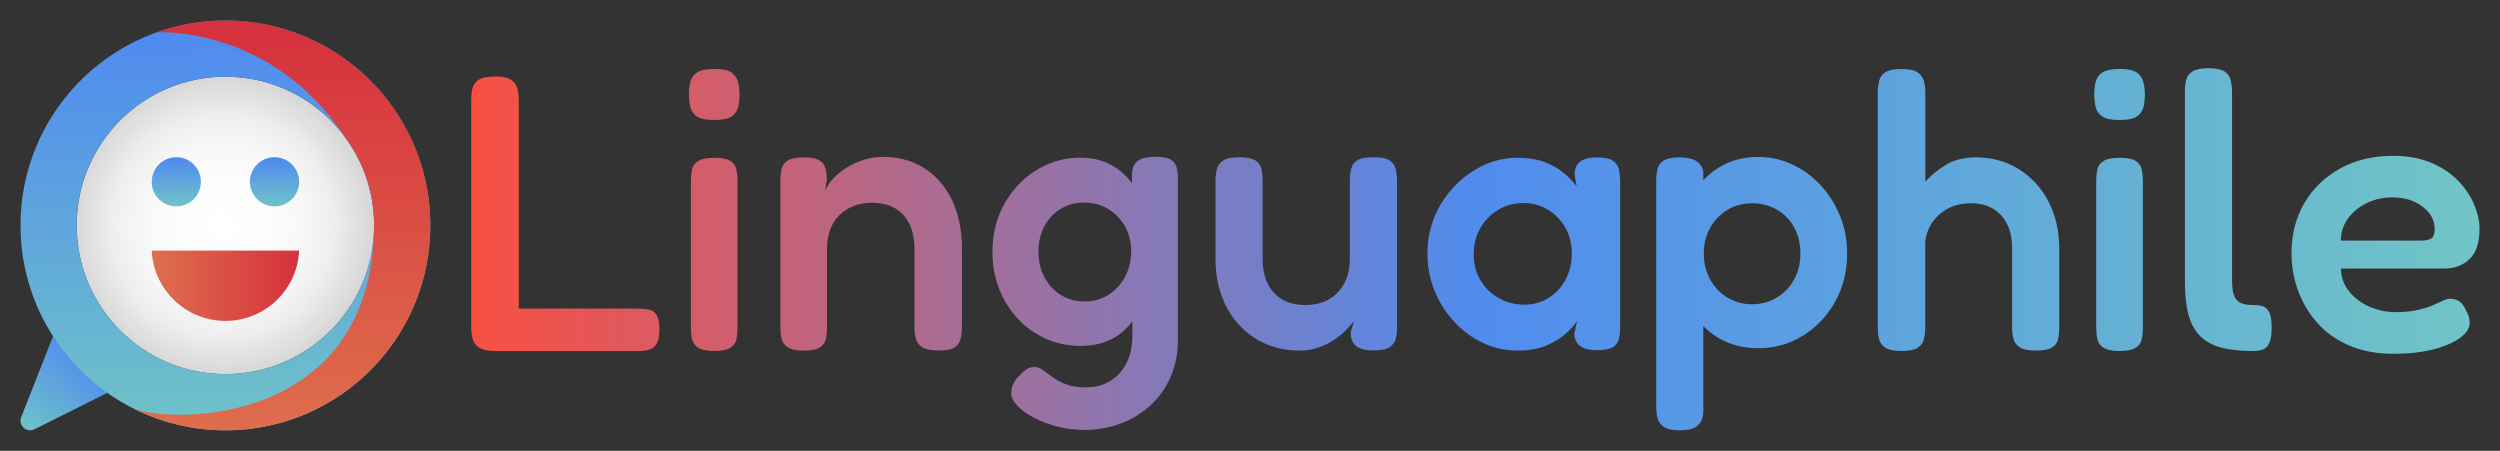 <?xml version="1.0" encoding="utf-8"?>
<!-- Generator: Adobe Illustrator 28.1.0, SVG Export Plug-In . SVG Version: 6.00 Build 0)  -->
<svg version="1.1" xmlns="http://www.w3.org/2000/svg" xmlns:xlink="http://www.w3.org/1999/xlink" x="0px" y="0px"
	 viewBox="0 0 305 55" style="enable-background:new 0 0 305 55;" xml:space="preserve">
<rect x="0" y="0" width="305" height="55" fill="#333333" stroke="none"/>
<style type="text/css">
	.st0{fill:#E8E8E8;}
	.st1{display:none;}
	.st2{display:inline;fill:#DCDAE3;}
	.st3{display:inline;fill:#FFFFFF;}
	.st4{fill:url(#SVGID_1_);}
	.st5{fill:url(#SVGID_00000005980294158543497310000006123112576204668859_);}
	.st6{fill:url(#SVGID_00000133502337327029525300000008078624338230400397_);}
	.st7{fill:url(#SVGID_00000183231125927195116860000016667747794500279692_);}
	.st8{fill:url(#SVGID_00000163788277053052638970000013515796527230410150_);}
	.st9{fill:url(#SVGID_00000141429285799539851030000008858442574440024468_);}
	.st10{fill:url(#SVGID_00000099629921453618557050000003385805702587934646_);}
	.st11{fill:url(#SVGID_00000039824459109926815700000013410239221927431851_);}
	.st12{fill:url(#SVGID_00000183219623245753651790000012429844312160837776_);}
	.st13{fill:url(#SVGID_00000146457088343054887800000005838793570784266641_);}
	.st14{fill:url(#SVGID_00000029740618218659610590000014486016182217067963_);}
	.st15{fill:url(#SVGID_00000123426617368557018420000001724741444653788572_);}
	.st16{fill:url(#SVGID_00000021116657454122829450000005514352219356943240_);}
	.st17{fill:url(#SVGID_00000057861122350765858940000001353567191522939277_);}
	.st18{fill:url(#SVGID_00000169543882565812229710000006380200048169090467_);}
	.st19{fill:url(#SVGID_00000018216360349487627230000000250394903816863145_);}
	.st20{fill:url(#SVGID_00000049903928589260993260000000192498463539631535_);}
	.st21{fill:url(#SVGID_00000168811852744506176120000017913454511966569860_);}
	.st22{fill:url(#SVGID_00000159452532028748645740000009048192730123688321_);}
	.st23{fill:url(#SVGID_00000011728812653946905610000008525610943583629705_);}
	.st24{fill:url(#SVGID_00000160165360290526222760000008717567237183146657_);}
	.st25{fill:url(#SVGID_00000057140008366759110170000002514328604060918957_);}
	.st26{fill:url(#SVGID_00000148653920735612359020000009469599722511416223_);}
	.st27{fill:url(#SVGID_00000160874098459761286800000008121263560904570815_);}
	.st28{fill:url(#SVGID_00000110458691182341526240000003420026855882329751_);}
	.st29{fill:url(#SVGID_00000140737327062511242270000004300233395633991296_);}
	.st30{fill:url(#SVGID_00000151506242258284140750000008075783633268899757_);}
	.st31{fill:url(#SVGID_00000124843606461660753630000001347807749746387087_);}
	.st32{fill:url(#SVGID_00000080196517970327974420000009395061758102688130_);}
	.st33{fill:url(#SVGID_00000099634079477533359880000004114665809944101535_);}
	.st34{fill:url(#SVGID_00000081621068452245556700000013588624174298916254_);}
	.st35{fill:url(#SVGID_00000090988537524896346920000013865291729102503321_);}
	.st36{fill:url(#SVGID_00000175324450293590315080000013448024486294017664_);}
	.st37{fill:url(#SVGID_00000135666924926864396750000003748708656636720772_);}
	.st38{fill:url(#SVGID_00000158020141568697097090000014249580949462840219_);}
	.st39{opacity:0.25;fill:url(#SVGID_00000060748301325374753500000018372307105033808821_);}
	.st40{fill:url(#SVGID_00000022552447776473639180000012156971174580321214_);}
	.st41{fill:url(#SVGID_00000100362757148837978180000008491774985112514477_);}
	.st42{fill:url(#SVGID_00000175317675687827501860000015761370184038034342_);}
	.st43{fill:url(#SVGID_00000146466316011340318860000018428722800041437850_);}
	.st44{fill:url(#SVGID_00000098908343961878787500000017987902891872922046_);}
	.st45{fill:url(#SVGID_00000015348969330845281970000002898443596941987214_);}
	.st46{fill:url(#SVGID_00000047039554154418348110000016714641722567916191_);}
	.st47{fill:url(#SVGID_00000086662959601620132780000003549998103906224818_);}
	.st48{fill:url(#SVGID_00000013153035616494616800000008930333879158366655_);}
	.st49{fill:url(#SVGID_00000105389379870602716030000018385334700643715217_);}
	.st50{fill:url(#SVGID_00000073687665230085177590000014583658061070452611_);}
	.st51{fill:url(#SVGID_00000174587293772824459260000001375523865597919163_);}
	.st52{fill:url(#SVGID_00000129890012799221965570000004884113809261318829_);}
	.st53{fill:url(#SVGID_00000027603692643270829840000016248277788098183338_);}
	.st54{fill:url(#SVGID_00000093859648963727035930000015778401236052570801_);}
	.st55{fill:url(#SVGID_00000148655258932609301300000005343783272141492106_);}
	.st56{fill:url(#SVGID_00000049931484985315057200000001849851185293290934_);}
	.st57{fill:url(#SVGID_00000175282888380821409330000000214240550775694503_);}
	.st58{opacity:0.25;fill:url(#SVGID_00000172426376627827256710000013173829352105342126_);}
	.st59{fill:url(#SVGID_00000062903325626413429730000015167170881773841040_);}
	.st60{fill:url(#SVGID_00000163032508063980548160000006217704878638729601_);}
	.st61{fill:url(#SVGID_00000181070826266699428950000016270117535422116751_);}
	.st62{fill:url(#SVGID_00000106145257670352067140000001049520389105538748_);}
	.st63{fill:url(#SVGID_00000178920609767078208840000010841824541772680355_);}
	.st64{fill:url(#SVGID_00000131340440753686661470000008309098996654825099_);}
	.st65{fill:url(#SVGID_00000150825259086703340190000007364471047945143727_);}
	.st66{fill:url(#SVGID_00000101096667263629603720000013367817266405840041_);}
	.st67{fill:url(#SVGID_00000087370036262826103790000006244084391099517627_);}
	.st68{fill:url(#SVGID_00000129186720330730525050000014899948939254758273_);}
	.st69{fill:url(#SVGID_00000003794680460490158020000009879272622890617741_);}
	.st70{fill:url(#SVGID_00000057143896016919790210000013102242221244181636_);}
	.st71{fill:url(#SVGID_00000096019499042034174260000003870270305206565299_);}
	.st72{fill:url(#SVGID_00000155834094516354703550000004536501815819273885_);}
	.st73{fill:url(#SVGID_00000013884825639037806320000015193188914216315266_);}
	.st74{fill:url(#SVGID_00000020399792439847502470000013457520214212298397_);}
	.st75{fill:url(#SVGID_00000181769903463758144810000006082478274829148309_);}
	.st76{fill:url(#SVGID_00000047045352291401734690000009521219436256923815_);}
	.st77{fill:url(#SVGID_00000109010131716992255920000016011259503466849166_);}
	.st78{fill:url(#SVGID_00000103237495644796233370000010686211864768068755_);}
	.st79{fill:url(#SVGID_00000098183314787371976700000009662611538340490676_);}
	.st80{fill:url(#SVGID_00000176761512251973442450000003936811929832807857_);}
	.st81{fill:url(#SVGID_00000069387053173730904250000010472928507442208132_);}
	.st82{fill:url(#SVGID_00000063626622432987165030000003248798610221797793_);}
	.st83{fill:url(#SVGID_00000015351198149423255300000015911491125889330837_);}
	.st84{fill:url(#SVGID_00000038392390912286168090000003771365795710380673_);}
	.st85{fill:url(#SVGID_00000036229808423113233040000016930799281764341394_);}
	.st86{fill:url(#SVGID_00000074424028808111753300000004270472966325739183_);}
	.st87{fill:url(#SVGID_00000052098359561419089630000010855427267300591034_);}
	.st88{fill:url(#SVGID_00000182485972379225669600000007463419769037111221_);}
	.st89{fill:url(#SVGID_00000038373690766637485420000009138298939358894977_);}
	.st90{fill:url(#SVGID_00000136375787651033352870000005893637656139896712_);}
	.st91{fill:url(#SVGID_00000151508059796902339300000004550768706636268182_);}
	.st92{fill:url(#SVGID_00000062181583234705396770000016290536473273301415_);}
	.st93{fill:url(#SVGID_00000173865886565461212290000003480647392570925495_);}
	.st94{opacity:0.25;fill:url(#SVGID_00000119085057213360867910000005244922459790295192_);}
	.st95{fill:url(#SVGID_00000084501208027048361180000016604548166714952579_);}
	.st96{fill:url(#SVGID_00000114790258906620208690000016055986968482404247_);}
	.st97{fill:url(#SVGID_00000065790228620744628490000012927459802290641588_);}
	.st98{fill:url(#SVGID_00000012471690036328214270000004722851890690583436_);}
	.st99{fill:url(#SVGID_00000173843394855508537030000008338856157799323287_);}
	.st100{fill:url(#SVGID_00000067233280036025505260000011194954978812312749_);}
	.st101{fill:url(#SVGID_00000114766253228871579060000017880862038231219611_);}
	.st102{fill:url(#SVGID_00000053514036563978747400000002615875175196723602_);}
	.st103{fill:url(#SVGID_00000045609542675941566240000010268495759642515592_);}
	.st104{fill:url(#SVGID_00000020365200005412302560000009611381266858961076_);}
	.st105{fill:url(#SVGID_00000103251148646033638070000005989414362942391960_);}
	.st106{fill:url(#SVGID_00000026158061322901450970000010335727186863054499_);}
	.st107{fill:url(#SVGID_00000095337263525825802960000000648339782748173743_);}
	.st108{fill:url(#SVGID_00000060722513793056541630000004074467963254745473_);}
	.st109{fill:url(#SVGID_00000152243748197790416300000011433896003530406278_);}
	.st110{fill:url(#SVGID_00000049921320718773113810000010993359854793249152_);}
	.st111{fill:url(#SVGID_00000147199374928361986630000000698269544206501519_);}
	.st112{fill:url(#SVGID_00000083074977052927043400000010780486106333013891_);}
</style>
<g id="BACKGROUND">
</g>
<g id="CLEAR_SPACE" class="st1">
</g>
<g id="OBJECTS">
	<g>
		<g>
			<g id="SHIELD_00000168836894170331788050000012086479002970574266_">
				
					<radialGradient id="SVGID_1_" cx="-894.074" cy="118.156" r="13.441" gradientTransform="matrix(1.993 0 0 1.993 1809.05 -207.94)" gradientUnits="userSpaceOnUse">
					<stop  offset="0" style="stop-color:#FFFFFF"/>
					<stop  offset="0.507" style="stop-color:#FDFDFD"/>
					<stop  offset="0.722" style="stop-color:#F6F6F6"/>
					<stop  offset="0.881" style="stop-color:#E9E9E9"/>
					<stop  offset="1" style="stop-color:#DADADA"/>
				</radialGradient>
				<circle class="st4" cx="27.5" cy="27.5" r="18.14"/>
				
					<radialGradient id="SVGID_00000067930460813696442640000004266628153621555636_" cx="-894.074" cy="118.405" r="9.103" gradientTransform="matrix(1.993 0 0 1.993 1809.05 -208.436)" gradientUnits="userSpaceOnUse">
					<stop  offset="0" style="stop-color:#FFFFFF"/>
					<stop  offset="0.24" style="stop-color:#FCFCFC"/>
					<stop  offset="0.406" style="stop-color:#F3F3F3"/>
					<stop  offset="0.548" style="stop-color:#E4E4E4"/>
					<stop  offset="0.677" style="stop-color:#CECECE"/>
					<stop  offset="0.798" style="stop-color:#B3B3B3"/>
					<stop  offset="0.8" style="stop-color:#B2B2B2"/>
					<stop  offset="1" style="stop-color:#777777"/>
				</radialGradient>
				<path style="opacity:0.25;fill:url(#SVGID_00000067930460813696442640000004266628153621555636_);" d="M45.64,27.51
					c0,10.01-8.12,18.14-18.14,18.14c-10.02,0-18.14-8.13-18.14-18.14c0-10.02,8.12-18.15,18.14-18.15
					C37.52,9.36,45.64,17.48,45.64,27.51z"/>
			</g>
			
				<linearGradient id="SVGID_00000176730532495955242160000010456544137524548748_" gradientUnits="userSpaceOnUse" x1="1.238" y1="54.95" x2="12.676" y2="41.47">
				<stop  offset="0.146" style="stop-color:#70C5C6"/>
				<stop  offset="0.875" style="stop-color:#4F8AF0"/>
			</linearGradient>
			<path style="fill:url(#SVGID_00000176730532495955242160000010456544137524548748_);" d="M15.91,46.52l-11.7,5.85
				c-0.97,0.48-2.02-0.48-1.62-1.49l4.73-12.01c0.3-0.76,1.27-0.99,1.88-0.45l6.97,6.16C16.79,45.14,16.65,46.15,15.91,46.52z"/>
			<g>
				
					<linearGradient id="SVGID_00000117648857871195236830000008162663516901344653_" gradientUnits="userSpaceOnUse" x1="-2921.848" y1="3993.631" x2="-2921.848" y2="4043.628" gradientTransform="matrix(-1 9.400000e-03 -9.400000e-03 -1 -2856.562 4074.722)">
					<stop  offset="0" style="stop-color:#70C5C6"/>
					<stop  offset="1" style="stop-color:#4F8AF0"/>
				</linearGradient>
				<path style="fill:url(#SVGID_00000117648857871195236830000008162663516901344653_);" d="M27.74,52.5
					c13.81-0.13,24.89-11.43,24.76-25.23C52.37,13.46,41.07,2.37,27.26,2.5C13.46,2.63,2.37,13.93,2.5,27.74
					C2.63,41.54,13.93,52.63,27.74,52.5z M27.33,9.36c10.02-0.09,18.22,7.95,18.31,17.97c0.09,10.02-7.95,18.22-17.97,18.31
					C17.65,45.74,9.45,37.69,9.36,27.67C9.26,17.65,17.31,9.45,27.33,9.36z"/>
			</g>
			<g>
				
					<linearGradient id="SVGID_00000029749625119798306120000005992938961301840298_" gradientUnits="userSpaceOnUse" x1="-2928.588" y1="3993.631" x2="-2928.588" y2="4043.628" gradientTransform="matrix(-1 9.400000e-03 -9.400000e-03 -1 -2856.562 4074.722)">
					<stop  offset="0" style="stop-color:#DF6F4D"/>
					<stop  offset="1" style="stop-color:#D6313D"/>
				</linearGradient>
				<path style="fill:url(#SVGID_00000029749625119798306120000005992938961301840298_);" d="M52.5,27.26
					C52.37,13.46,41.07,2.37,27.26,2.5c-2.85,0.03-5.58,0.54-8.13,1.44c0.49-0.03,14.05-0.65,22.92,12.73c0,0,0,0,0,0
					c2.22,2.98,3.59,6.66,3.59,10.66c0,24.56-24.63,24.49-29.45,22.46c3.47,1.76,7.39,2.74,11.55,2.71
					C41.54,52.37,52.63,41.07,52.5,27.26z"/>
			</g>
			
				<linearGradient id="SVGID_00000077312969562921083120000003407456741577706910_" gradientUnits="userSpaceOnUse" x1="21.538" y1="25.312" x2="21.482" y2="19.321">
				<stop  offset="0" style="stop-color:#70C5C6"/>
				<stop  offset="1" style="stop-color:#4F8AF0"/>
			</linearGradient>
			<circle style="fill:url(#SVGID_00000077312969562921083120000003407456741577706910_);" cx="21.51" cy="22.18" r="3"/>
			
				<linearGradient id="SVGID_00000126281924512347739860000002628597489930420909_" gradientUnits="userSpaceOnUse" x1="33.521" y1="25.312" x2="33.465" y2="19.321">
				<stop  offset="0" style="stop-color:#70C5C6"/>
				<stop  offset="1" style="stop-color:#4F8AF0"/>
			</linearGradient>
			<circle style="fill:url(#SVGID_00000126281924512347739860000002628597489930420909_);" cx="33.49" cy="22.18" r="3"/>
			
				<linearGradient id="SVGID_00000064314571725612156120000016261887412708625808_" gradientUnits="userSpaceOnUse" x1="18.513" y1="34.859" x2="36.487" y2="34.859">
				<stop  offset="0" style="stop-color:#DF6F4D"/>
				<stop  offset="1" style="stop-color:#D6313D"/>
			</linearGradient>
			<path style="fill:url(#SVGID_00000064314571725612156120000016261887412708625808_);" d="M18.51,30.57
				c0.22,4.77,4.16,8.58,8.99,8.58c4.83,0,8.77-3.8,8.99-8.58H18.51z"/>
		</g>
		<g>
			<g>
				
					<linearGradient id="SVGID_00000163060852813457067330000009573327087450381208_" gradientUnits="userSpaceOnUse" x1="57.492" y1="30.409" x2="302.5" y2="30.409">
					<stop  offset="0" style="stop-color:#FA4F42"/>
					<stop  offset="0.5" style="stop-color:#508CEE"/>
					<stop  offset="1" style="stop-color:#70C5C6"/>
				</linearGradient>
				<path style="fill:url(#SVGID_00000163060852813457067330000009573327087450381208_);" d="M60.46,42.82
					c-0.93,0-1.6-0.14-2.01-0.41c-0.42-0.27-0.68-0.63-0.79-1.08c-0.11-0.45-0.17-0.93-0.17-1.44V12.25c0-0.54,0.05-1.03,0.14-1.46
					c0.1-0.43,0.35-0.78,0.77-1.05c0.41-0.27,1.09-0.41,2.01-0.41c0.89,0,1.54,0.14,1.94,0.41c0.4,0.27,0.65,0.62,0.77,1.05
					c0.11,0.43,0.17,0.92,0.17,1.46v25.4h14.57c0.48,0,0.92,0.04,1.32,0.12c0.4,0.08,0.71,0.3,0.93,0.67
					c0.22,0.37,0.34,0.95,0.34,1.75c0,0.8-0.11,1.38-0.34,1.75c-0.22,0.37-0.53,0.61-0.91,0.72c-0.38,0.11-0.81,0.17-1.29,0.17
					H60.46z"/>
				
					<linearGradient id="SVGID_00000063595867853357398760000015425595911367845024_" gradientUnits="userSpaceOnUse" x1="57.492" y1="30.409" x2="302.5" y2="30.409">
					<stop  offset="0" style="stop-color:#FA4F42"/>
					<stop  offset="0.5" style="stop-color:#508CEE"/>
					<stop  offset="1" style="stop-color:#70C5C6"/>
				</linearGradient>
				<path style="fill:url(#SVGID_00000063595867853357398760000015425595911367845024_);" d="M87.11,14.64
					c-0.96,0-1.65-0.14-2.08-0.43c-0.43-0.29-0.7-0.67-0.81-1.15c-0.11-0.48-0.17-1.01-0.17-1.58c0-0.58,0.06-1.09,0.19-1.56
					c0.13-0.46,0.41-0.83,0.84-1.1c0.43-0.27,1.13-0.41,2.08-0.41c0.96,0,1.65,0.14,2.06,0.43c0.41,0.29,0.69,0.67,0.81,1.15
					c0.13,0.48,0.19,1.01,0.19,1.58c0,0.58-0.06,1.09-0.19,1.56c-0.13,0.46-0.4,0.83-0.81,1.1C88.8,14.51,88.1,14.64,87.11,14.64z
					 M87.11,42.82c-0.89,0-1.54-0.14-1.94-0.41c-0.4-0.27-0.65-0.62-0.74-1.05c-0.1-0.43-0.14-0.92-0.14-1.46V22.12
					c0-0.54,0.05-1.03,0.14-1.46s0.35-0.77,0.77-1.03c0.41-0.26,1.07-0.38,1.96-0.38c0.89,0,1.54,0.13,1.94,0.38
					c0.4,0.26,0.65,0.61,0.74,1.05c0.1,0.45,0.14,0.96,0.14,1.53v17.73c0,0.54-0.05,1.03-0.14,1.46c-0.1,0.43-0.34,0.77-0.74,1.03
					C88.69,42.69,88.03,42.82,87.11,42.82z"/>
				
					<linearGradient id="SVGID_00000078734703145249153300000011679346034897141439_" gradientUnits="userSpaceOnUse" x1="57.492" y1="30.409" x2="302.5" y2="30.409">
					<stop  offset="0" style="stop-color:#FA4F42"/>
					<stop  offset="0.5" style="stop-color:#508CEE"/>
					<stop  offset="1" style="stop-color:#70C5C6"/>
				</linearGradient>
				<path style="fill:url(#SVGID_00000078734703145249153300000011679346034897141439_);" d="M98.03,42.77
					c-0.89,0-1.54-0.14-1.94-0.41c-0.4-0.27-0.65-0.62-0.74-1.05c-0.1-0.43-0.14-0.92-0.14-1.46V21.93c0-0.51,0.06-0.97,0.17-1.39
					c0.11-0.41,0.37-0.74,0.77-0.98c0.4-0.24,1.05-0.36,1.94-0.36c0.77,0,1.34,0.1,1.73,0.29c0.38,0.19,0.64,0.44,0.77,0.74
					c0.13,0.3,0.2,0.59,0.22,0.86c0.02,0.27,0.04,0.49,0.07,0.65l-0.19,1.53c0.19-0.51,0.51-1.01,0.96-1.49
					c0.45-0.48,0.99-0.92,1.63-1.32c0.64-0.4,1.33-0.72,2.08-0.96c0.75-0.24,1.53-0.36,2.32-0.36c1.5,0,2.84,0.27,4.03,0.81
					c1.18,0.54,2.2,1.31,3.04,2.3c0.85,0.99,1.49,2.17,1.94,3.55c0.45,1.37,0.67,2.89,0.67,4.55v9.54c0,0.54-0.06,1.03-0.17,1.46
					c-0.11,0.43-0.36,0.78-0.74,1.03c-0.38,0.26-1.04,0.38-1.96,0.38c-0.93,0-1.59-0.14-1.99-0.41c-0.4-0.27-0.66-0.62-0.77-1.05
					c-0.11-0.43-0.17-0.92-0.17-1.46v-9.49c0-1.15-0.19-2.14-0.58-2.97c-0.38-0.83-0.96-1.48-1.73-1.94
					c-0.77-0.46-1.73-0.7-2.88-0.7c-1.09,0-2.04,0.23-2.88,0.7c-0.83,0.46-1.47,1.11-1.92,1.94c-0.45,0.83-0.67,1.82-0.67,2.97v9.54
					c0,0.54-0.05,1.03-0.14,1.46c-0.1,0.43-0.34,0.78-0.74,1.03C99.62,42.64,98.96,42.77,98.03,42.77z"/>
				
					<linearGradient id="SVGID_00000163043712048230149290000002086372443651932801_" gradientUnits="userSpaceOnUse" x1="57.492" y1="30.409" x2="302.5" y2="30.409">
					<stop  offset="0" style="stop-color:#FA4F42"/>
					<stop  offset="0.5" style="stop-color:#508CEE"/>
					<stop  offset="1" style="stop-color:#70C5C6"/>
				</linearGradient>
				<path style="fill:url(#SVGID_00000163043712048230149290000002086372443651932801_);" d="M131.81,42.2
					c-1.5,0-2.9-0.29-4.19-0.86c-1.29-0.58-2.44-1.39-3.43-2.44c-0.99-1.05-1.76-2.28-2.3-3.67c-0.54-1.39-0.81-2.9-0.81-4.53
					c0-1.6,0.27-3.08,0.81-4.46c0.54-1.37,1.31-2.59,2.3-3.64c0.99-1.05,2.13-1.88,3.43-2.47c1.29-0.59,2.68-0.89,4.15-0.89
					c1.41,0,2.64,0.28,3.71,0.84c1.07,0.56,1.96,1.35,2.68,2.37c0.72,1.02,1.25,2.24,1.61,3.64c0.35,1.41,0.53,2.96,0.53,4.65
					c0,2.33-0.31,4.36-0.93,6.09s-1.57,3.05-2.83,3.98C135.27,41.73,133.7,42.2,131.81,42.2z M132.29,52.45
					c-1.12,0-2.21-0.14-3.28-0.41c-1.07-0.27-2.03-0.63-2.88-1.08c-0.85-0.45-1.52-0.93-2.01-1.46c-0.5-0.53-0.74-1.01-0.74-1.46
					c0-0.45,0.07-0.83,0.22-1.15c0.14-0.32,0.36-0.64,0.65-0.96c0.38-0.38,0.7-0.67,0.96-0.86c0.26-0.19,0.59-0.29,1.01-0.29
					c0.35,0,0.69,0.13,1.03,0.38c0.34,0.26,0.73,0.54,1.17,0.86c0.45,0.32,0.99,0.61,1.63,0.86c0.64,0.26,1.44,0.38,2.4,0.38
					c0.86,0,1.64-0.14,2.32-0.43c0.69-0.29,1.29-0.71,1.8-1.27c0.51-0.56,0.9-1.22,1.17-1.99c0.27-0.77,0.41-1.63,0.41-2.59
					l-0.05-19.84c0.06-0.73,0.32-1.25,0.77-1.56c0.45-0.3,1.15-0.45,2.11-0.45c0.86,0,1.49,0.12,1.87,0.36
					c0.38,0.24,0.62,0.58,0.72,1.01c0.1,0.43,0.14,0.92,0.14,1.46v19.36c0,1.76-0.3,3.32-0.91,4.7c-0.61,1.37-1.45,2.54-2.52,3.5
					c-1.07,0.96-2.28,1.69-3.64,2.18C135.27,52.2,133.83,52.45,132.29,52.45z M132.34,36.78c1.05,0,2-0.26,2.85-0.79
					c0.85-0.53,1.52-1.25,2.04-2.18c0.51-0.93,0.77-1.96,0.77-3.11c0-1.18-0.26-2.22-0.77-3.11c-0.51-0.89-1.2-1.6-2.06-2.11
					c-0.86-0.51-1.84-0.77-2.92-0.77c-1.05,0-2.01,0.26-2.85,0.77c-0.85,0.51-1.51,1.22-1.99,2.13c-0.48,0.91-0.72,1.94-0.72,3.09
					c0,1.18,0.25,2.23,0.74,3.14c0.49,0.91,1.17,1.63,2.01,2.16C130.29,36.52,131.25,36.78,132.34,36.78z"/>
				
					<linearGradient id="SVGID_00000174566005168279224360000013571242480258110132_" gradientUnits="userSpaceOnUse" x1="57.492" y1="30.409" x2="302.5" y2="30.409">
					<stop  offset="0" style="stop-color:#FA4F42"/>
					<stop  offset="0.5" style="stop-color:#508CEE"/>
					<stop  offset="1" style="stop-color:#70C5C6"/>
				</linearGradient>
				<path style="fill:url(#SVGID_00000174566005168279224360000013571242480258110132_);" d="M158.55,42.77
					c-1.47,0-2.83-0.26-4.07-0.79c-1.25-0.53-2.33-1.29-3.26-2.28c-0.93-0.99-1.65-2.17-2.16-3.55c-0.51-1.37-0.77-2.89-0.77-4.55
					v-9.54c0-0.54,0.06-1.03,0.17-1.46c0.11-0.43,0.38-0.77,0.79-1.03c0.41-0.26,1.05-0.38,1.92-0.38c0.93,0,1.59,0.13,1.99,0.38
					c0.4,0.26,0.65,0.61,0.74,1.05c0.1,0.45,0.14,0.94,0.14,1.49v9.49c0,1.15,0.2,2.14,0.6,2.97c0.4,0.83,0.98,1.48,1.75,1.94
					c0.77,0.46,1.71,0.7,2.83,0.7c1.15,0,2.12-0.23,2.92-0.7c0.8-0.46,1.42-1.12,1.87-1.96c0.45-0.85,0.67-1.83,0.67-2.95v-9.54
					c0-0.54,0.06-1.04,0.17-1.49c0.11-0.45,0.37-0.79,0.77-1.03c0.4-0.24,1.06-0.36,1.99-0.36c0.89,0,1.53,0.13,1.92,0.38
					c0.38,0.26,0.63,0.61,0.74,1.05c0.11,0.45,0.17,0.94,0.17,1.49v17.92c0,0.48-0.06,0.93-0.17,1.34
					c-0.11,0.42-0.37,0.75-0.77,1.01c-0.4,0.26-1.05,0.38-1.94,0.38c-0.64,0-1.15-0.07-1.53-0.22c-0.38-0.14-0.66-0.34-0.84-0.58
					c-0.18-0.24-0.29-0.49-0.34-0.74c-0.05-0.26-0.07-0.51-0.07-0.77l0.43-1.25c-0.22,0.26-0.53,0.58-0.91,0.98
					c-0.38,0.4-0.85,0.8-1.41,1.2c-0.56,0.4-1.2,0.73-1.92,0.98C160.25,42.64,159.45,42.77,158.55,42.77z"/>
				
					<linearGradient id="SVGID_00000003080631806788585510000016003991095292552355_" gradientUnits="userSpaceOnUse" x1="57.492" y1="30.409" x2="302.5" y2="30.409">
					<stop  offset="0" style="stop-color:#FA4F42"/>
					<stop  offset="0.5" style="stop-color:#508CEE"/>
					<stop  offset="1" style="stop-color:#70C5C6"/>
				</linearGradient>
				<path style="fill:url(#SVGID_00000003080631806788585510000016003991095292552355_);" d="M194.83,42.72
					c-0.96,0-1.65-0.18-2.08-0.53c-0.43-0.35-0.66-0.83-0.69-1.44l0.34-1.58c-0.26,0.42-0.69,0.9-1.29,1.46
					c-0.61,0.56-1.4,1.05-2.37,1.49c-0.97,0.43-2.16,0.65-3.57,0.65c-1.5,0-2.92-0.31-4.24-0.93c-1.33-0.62-2.5-1.49-3.52-2.59
					c-1.02-1.1-1.82-2.36-2.4-3.79c-0.58-1.42-0.86-2.95-0.86-4.58c0-1.56,0.29-3.04,0.86-4.43c0.58-1.39,1.38-2.63,2.42-3.71
					c1.04-1.09,2.21-1.94,3.52-2.56c1.31-0.62,2.72-0.93,4.22-0.93c1.28,0,2.37,0.18,3.28,0.53c0.91,0.35,1.68,0.79,2.32,1.32
					c0.64,0.53,1.17,1.08,1.58,1.65l-0.24-1.39c-0.03-0.7,0.18-1.24,0.62-1.61c0.45-0.37,1.17-0.55,2.16-0.55
					c0.86,0,1.49,0.14,1.89,0.41c0.4,0.27,0.65,0.65,0.74,1.13c0.1,0.48,0.14,1.01,0.14,1.58V39.8c0,0.54-0.05,1.04-0.14,1.49
					c-0.1,0.45-0.34,0.8-0.74,1.05C196.37,42.6,195.72,42.72,194.83,42.72z M186.01,37.17c1.05,0,2.02-0.27,2.9-0.81
					c0.88-0.54,1.57-1.29,2.08-2.23c0.51-0.94,0.77-1.99,0.77-3.14c0-1.21-0.26-2.28-0.79-3.21c-0.53-0.93-1.24-1.66-2.13-2.2
					c-0.89-0.54-1.87-0.81-2.92-0.81c-1.18,0-2.24,0.28-3.16,0.84c-0.93,0.56-1.65,1.31-2.18,2.25c-0.53,0.94-0.79,2-0.79,3.19
					c0,1.15,0.27,2.19,0.81,3.11c0.54,0.93,1.29,1.66,2.23,2.2C183.77,36.89,184.83,37.17,186.01,37.17z"/>
				
					<linearGradient id="SVGID_00000066483958295190984210000003175280179393217438_" gradientUnits="userSpaceOnUse" x1="57.492" y1="30.409" x2="302.5" y2="30.409">
					<stop  offset="0" style="stop-color:#FA4F42"/>
					<stop  offset="0.5" style="stop-color:#508CEE"/>
					<stop  offset="1" style="stop-color:#70C5C6"/>
				</linearGradient>
				<path style="fill:url(#SVGID_00000066483958295190984210000003175280179393217438_);" d="M204.94,52.5
					c-0.89,0-1.54-0.14-1.94-0.41c-0.4-0.27-0.66-0.62-0.77-1.03c-0.11-0.42-0.17-0.89-0.17-1.44V22.12c0-0.54,0.05-1.03,0.14-1.46
					c0.1-0.43,0.34-0.78,0.74-1.05c0.4-0.27,1.05-0.41,1.94-0.41c0.83,0,1.49,0.13,1.96,0.38c0.48,0.26,0.8,0.69,0.96,1.29v28.7
					c0.03,0.54-0.01,1.03-0.12,1.46c-0.11,0.43-0.38,0.78-0.79,1.05C206.49,52.36,205.83,52.5,204.94,52.5z M214.52,42.48
					c-1.57,0-2.96-0.3-4.19-0.89c-1.23-0.59-2.27-1.42-3.11-2.49c-0.85-1.07-1.49-2.31-1.92-3.71c-0.43-1.4-0.65-2.92-0.65-4.55
					c0.03-1.63,0.27-3.15,0.72-4.58c0.45-1.42,1.09-2.66,1.94-3.71c0.85-1.05,1.87-1.88,3.07-2.49c1.2-0.61,2.58-0.91,4.15-0.91
					c1.44,0,2.81,0.3,4.12,0.91c1.31,0.61,2.47,1.45,3.47,2.54c1.01,1.09,1.8,2.34,2.37,3.76c0.58,1.42,0.86,2.95,0.86,4.58
					c0,1.66-0.29,3.19-0.86,4.6c-0.58,1.41-1.37,2.63-2.37,3.67c-1.01,1.04-2.16,1.84-3.45,2.42
					C217.37,42.2,215.99,42.48,214.52,42.48z M213.71,37.12c1.12,0,2.12-0.26,3.02-0.79c0.89-0.53,1.61-1.26,2.13-2.2
					c0.53-0.94,0.79-2,0.79-3.19c0-1.21-0.26-2.28-0.77-3.21c-0.51-0.93-1.21-1.65-2.11-2.16c-0.89-0.51-1.9-0.77-3.02-0.77
					c-1.09,0-2.08,0.26-2.97,0.79c-0.89,0.53-1.61,1.25-2.13,2.18c-0.53,0.93-0.79,1.98-0.79,3.16c0,1.18,0.26,2.24,0.79,3.19
					c0.53,0.94,1.24,1.68,2.13,2.2C211.68,36.85,212.65,37.12,213.71,37.12z"/>
				
					<linearGradient id="SVGID_00000020368594043106695650000010736457920432195239_" gradientUnits="userSpaceOnUse" x1="57.492" y1="30.409" x2="302.5" y2="30.409">
					<stop  offset="0" style="stop-color:#FA4F42"/>
					<stop  offset="0.5" style="stop-color:#508CEE"/>
					<stop  offset="1" style="stop-color:#70C5C6"/>
				</linearGradient>
				<path style="fill:url(#SVGID_00000020368594043106695650000010736457920432195239_);" d="M231.96,42.82
					c-0.89,0-1.55-0.14-1.96-0.41c-0.42-0.27-0.67-0.63-0.77-1.08c-0.1-0.45-0.14-0.93-0.14-1.44V11.34c0-0.54,0.06-1.04,0.17-1.49
					c0.11-0.45,0.37-0.8,0.79-1.05c0.41-0.26,1.07-0.38,1.96-0.38c0.89,0,1.54,0.14,1.94,0.41c0.4,0.27,0.65,0.62,0.77,1.05
					c0.11,0.43,0.17,0.93,0.17,1.51v10.78c0.64-0.73,1.46-1.41,2.47-2.04c1.01-0.62,2.23-0.93,3.67-0.93c1.95,0,3.69,0.47,5.22,1.41
					c1.53,0.94,2.75,2.25,3.64,3.93c0.89,1.68,1.34,3.63,1.34,5.87v9.54c0,0.51-0.05,0.98-0.14,1.41c-0.1,0.43-0.34,0.78-0.74,1.03
					c-0.4,0.26-1.06,0.38-1.99,0.38c-0.86,0-1.5-0.13-1.92-0.38c-0.42-0.26-0.68-0.6-0.79-1.03c-0.11-0.43-0.17-0.93-0.17-1.51
					v-9.49c0-1.15-0.19-2.13-0.58-2.95c-0.38-0.81-0.95-1.45-1.7-1.92c-0.75-0.46-1.67-0.69-2.76-0.69c-1.5,0-2.76,0.44-3.79,1.32
					c-1.02,0.88-1.61,2-1.77,3.38v10.45c0,0.51-0.06,0.99-0.17,1.44c-0.11,0.45-0.37,0.8-0.77,1.05
					C233.55,42.69,232.89,42.82,231.96,42.82z"/>
				
					<linearGradient id="SVGID_00000171702545119169176410000004687301248308357301_" gradientUnits="userSpaceOnUse" x1="57.492" y1="30.409" x2="302.5" y2="30.409">
					<stop  offset="0" style="stop-color:#FA4F42"/>
					<stop  offset="0.5" style="stop-color:#508CEE"/>
					<stop  offset="1" style="stop-color:#70C5C6"/>
				</linearGradient>
				<path style="fill:url(#SVGID_00000171702545119169176410000004687301248308357301_);" d="M258.56,14.64
					c-0.96,0-1.65-0.14-2.08-0.43c-0.43-0.29-0.7-0.67-0.81-1.15c-0.11-0.48-0.17-1.01-0.17-1.58c0-0.58,0.06-1.09,0.19-1.56
					c0.13-0.46,0.41-0.83,0.84-1.1c0.43-0.27,1.13-0.41,2.08-0.41c0.96,0,1.65,0.14,2.06,0.43c0.41,0.29,0.69,0.67,0.81,1.15
					c0.13,0.48,0.19,1.01,0.19,1.58c0,0.58-0.06,1.09-0.19,1.56c-0.13,0.46-0.4,0.83-0.81,1.1
					C260.25,14.51,259.55,14.64,258.56,14.64z M258.56,42.82c-0.89,0-1.54-0.14-1.94-0.41c-0.4-0.27-0.65-0.62-0.74-1.05
					c-0.1-0.43-0.14-0.92-0.14-1.46V22.12c0-0.54,0.05-1.03,0.14-1.46s0.35-0.77,0.77-1.03c0.41-0.26,1.07-0.38,1.96-0.38
					c0.89,0,1.54,0.13,1.94,0.38c0.4,0.26,0.65,0.61,0.74,1.05c0.1,0.45,0.14,0.96,0.14,1.53v17.73c0,0.54-0.05,1.03-0.14,1.46
					c-0.1,0.43-0.34,0.77-0.74,1.03C260.15,42.69,259.49,42.82,258.56,42.82z"/>
				
					<linearGradient id="SVGID_00000165206380423051575070000017334797353934117260_" gradientUnits="userSpaceOnUse" x1="57.492" y1="30.409" x2="302.5" y2="30.409">
					<stop  offset="0" style="stop-color:#FA4F42"/>
					<stop  offset="0.5" style="stop-color:#508CEE"/>
					<stop  offset="1" style="stop-color:#70C5C6"/>
				</linearGradient>
				<path style="fill:url(#SVGID_00000165206380423051575070000017334797353934117260_);" d="M274.9,42.82
					c-1.18,0-2.23-0.08-3.14-0.24c-0.91-0.16-1.69-0.43-2.35-0.81c-0.66-0.38-1.2-0.9-1.63-1.56c-0.43-0.65-0.74-1.46-0.93-2.42
					c-0.19-0.96-0.29-2.11-0.29-3.45V11.29c0-0.58,0.05-1.08,0.14-1.51c0.1-0.43,0.35-0.78,0.77-1.05c0.41-0.27,1.07-0.41,1.96-0.41
					c0.89,0,1.54,0.13,1.94,0.38c0.4,0.26,0.65,0.61,0.77,1.05c0.11,0.45,0.17,0.94,0.17,1.49V34.1c0,0.61,0.04,1.11,0.12,1.51
					c0.08,0.4,0.22,0.72,0.43,0.96c0.21,0.24,0.48,0.41,0.81,0.5c0.34,0.1,0.74,0.14,1.22,0.14c0.41,0,0.79,0.05,1.13,0.14
					c0.34,0.1,0.61,0.34,0.81,0.72c0.21,0.38,0.31,1.01,0.31,1.87c0,0.89-0.1,1.55-0.31,1.96c-0.21,0.42-0.49,0.67-0.84,0.77
					C275.65,42.77,275.28,42.82,274.9,42.82z"/>
				
					<linearGradient id="SVGID_00000163058352501308952200000011588692133257458593_" gradientUnits="userSpaceOnUse" x1="57.492" y1="30.409" x2="302.5" y2="30.409">
					<stop  offset="0" style="stop-color:#FA4F42"/>
					<stop  offset="0.5" style="stop-color:#508CEE"/>
					<stop  offset="1" style="stop-color:#70C5C6"/>
				</linearGradient>
				<path style="fill:url(#SVGID_00000163058352501308952200000011588692133257458593_);" d="M292.01,43.16
					c-2.08,0-3.9-0.34-5.46-1.03c-1.57-0.69-2.86-1.61-3.88-2.78c-1.02-1.17-1.8-2.48-2.32-3.93c-0.53-1.45-0.79-2.96-0.79-4.53
					c0-2.3,0.53-4.34,1.58-6.13c1.05-1.79,2.52-3.19,4.38-4.22c1.87-1.02,4.02-1.53,6.44-1.53c1.73,0,3.24,0.27,4.55,0.81
					c1.31,0.54,2.4,1.25,3.28,2.13c0.88,0.88,1.55,1.84,2.01,2.9c0.46,1.05,0.7,2.08,0.7,3.07c0,1.69-0.41,2.92-1.22,3.69
					c-0.81,0.77-1.83,1.15-3.04,1.15h-12.65c0.03,1.09,0.37,2.03,1.03,2.83c0.65,0.8,1.49,1.41,2.49,1.84
					c1.01,0.43,2.04,0.65,3.09,0.65c0.8,0,1.5-0.05,2.11-0.14c0.61-0.1,1.13-0.22,1.58-0.36c0.45-0.14,0.85-0.29,1.2-0.46
					c0.35-0.16,0.66-0.3,0.93-0.43c0.27-0.13,0.53-0.21,0.79-0.24c0.38-0.03,0.75,0.05,1.1,0.24c0.35,0.19,0.64,0.53,0.86,1.01
					c0.19,0.32,0.33,0.62,0.41,0.89c0.08,0.27,0.12,0.54,0.12,0.79c0,0.64-0.38,1.25-1.15,1.82s-1.84,1.05-3.23,1.41
					S293.89,43.16,292.01,43.16z M285.58,29.35h9.82c0.54,0,0.95-0.09,1.22-0.26c0.27-0.18,0.41-0.55,0.41-1.13
					c0-0.73-0.22-1.39-0.67-1.96c-0.45-0.58-1.05-1.04-1.82-1.39c-0.77-0.35-1.65-0.53-2.64-0.53c-1.18,0-2.25,0.24-3.21,0.72
					c-0.96,0.48-1.72,1.12-2.28,1.92C285.86,27.52,285.58,28.4,285.58,29.35z"/>
			</g>
		</g>
	</g>
</g>
<g id="TEXT">
</g>
</svg>
